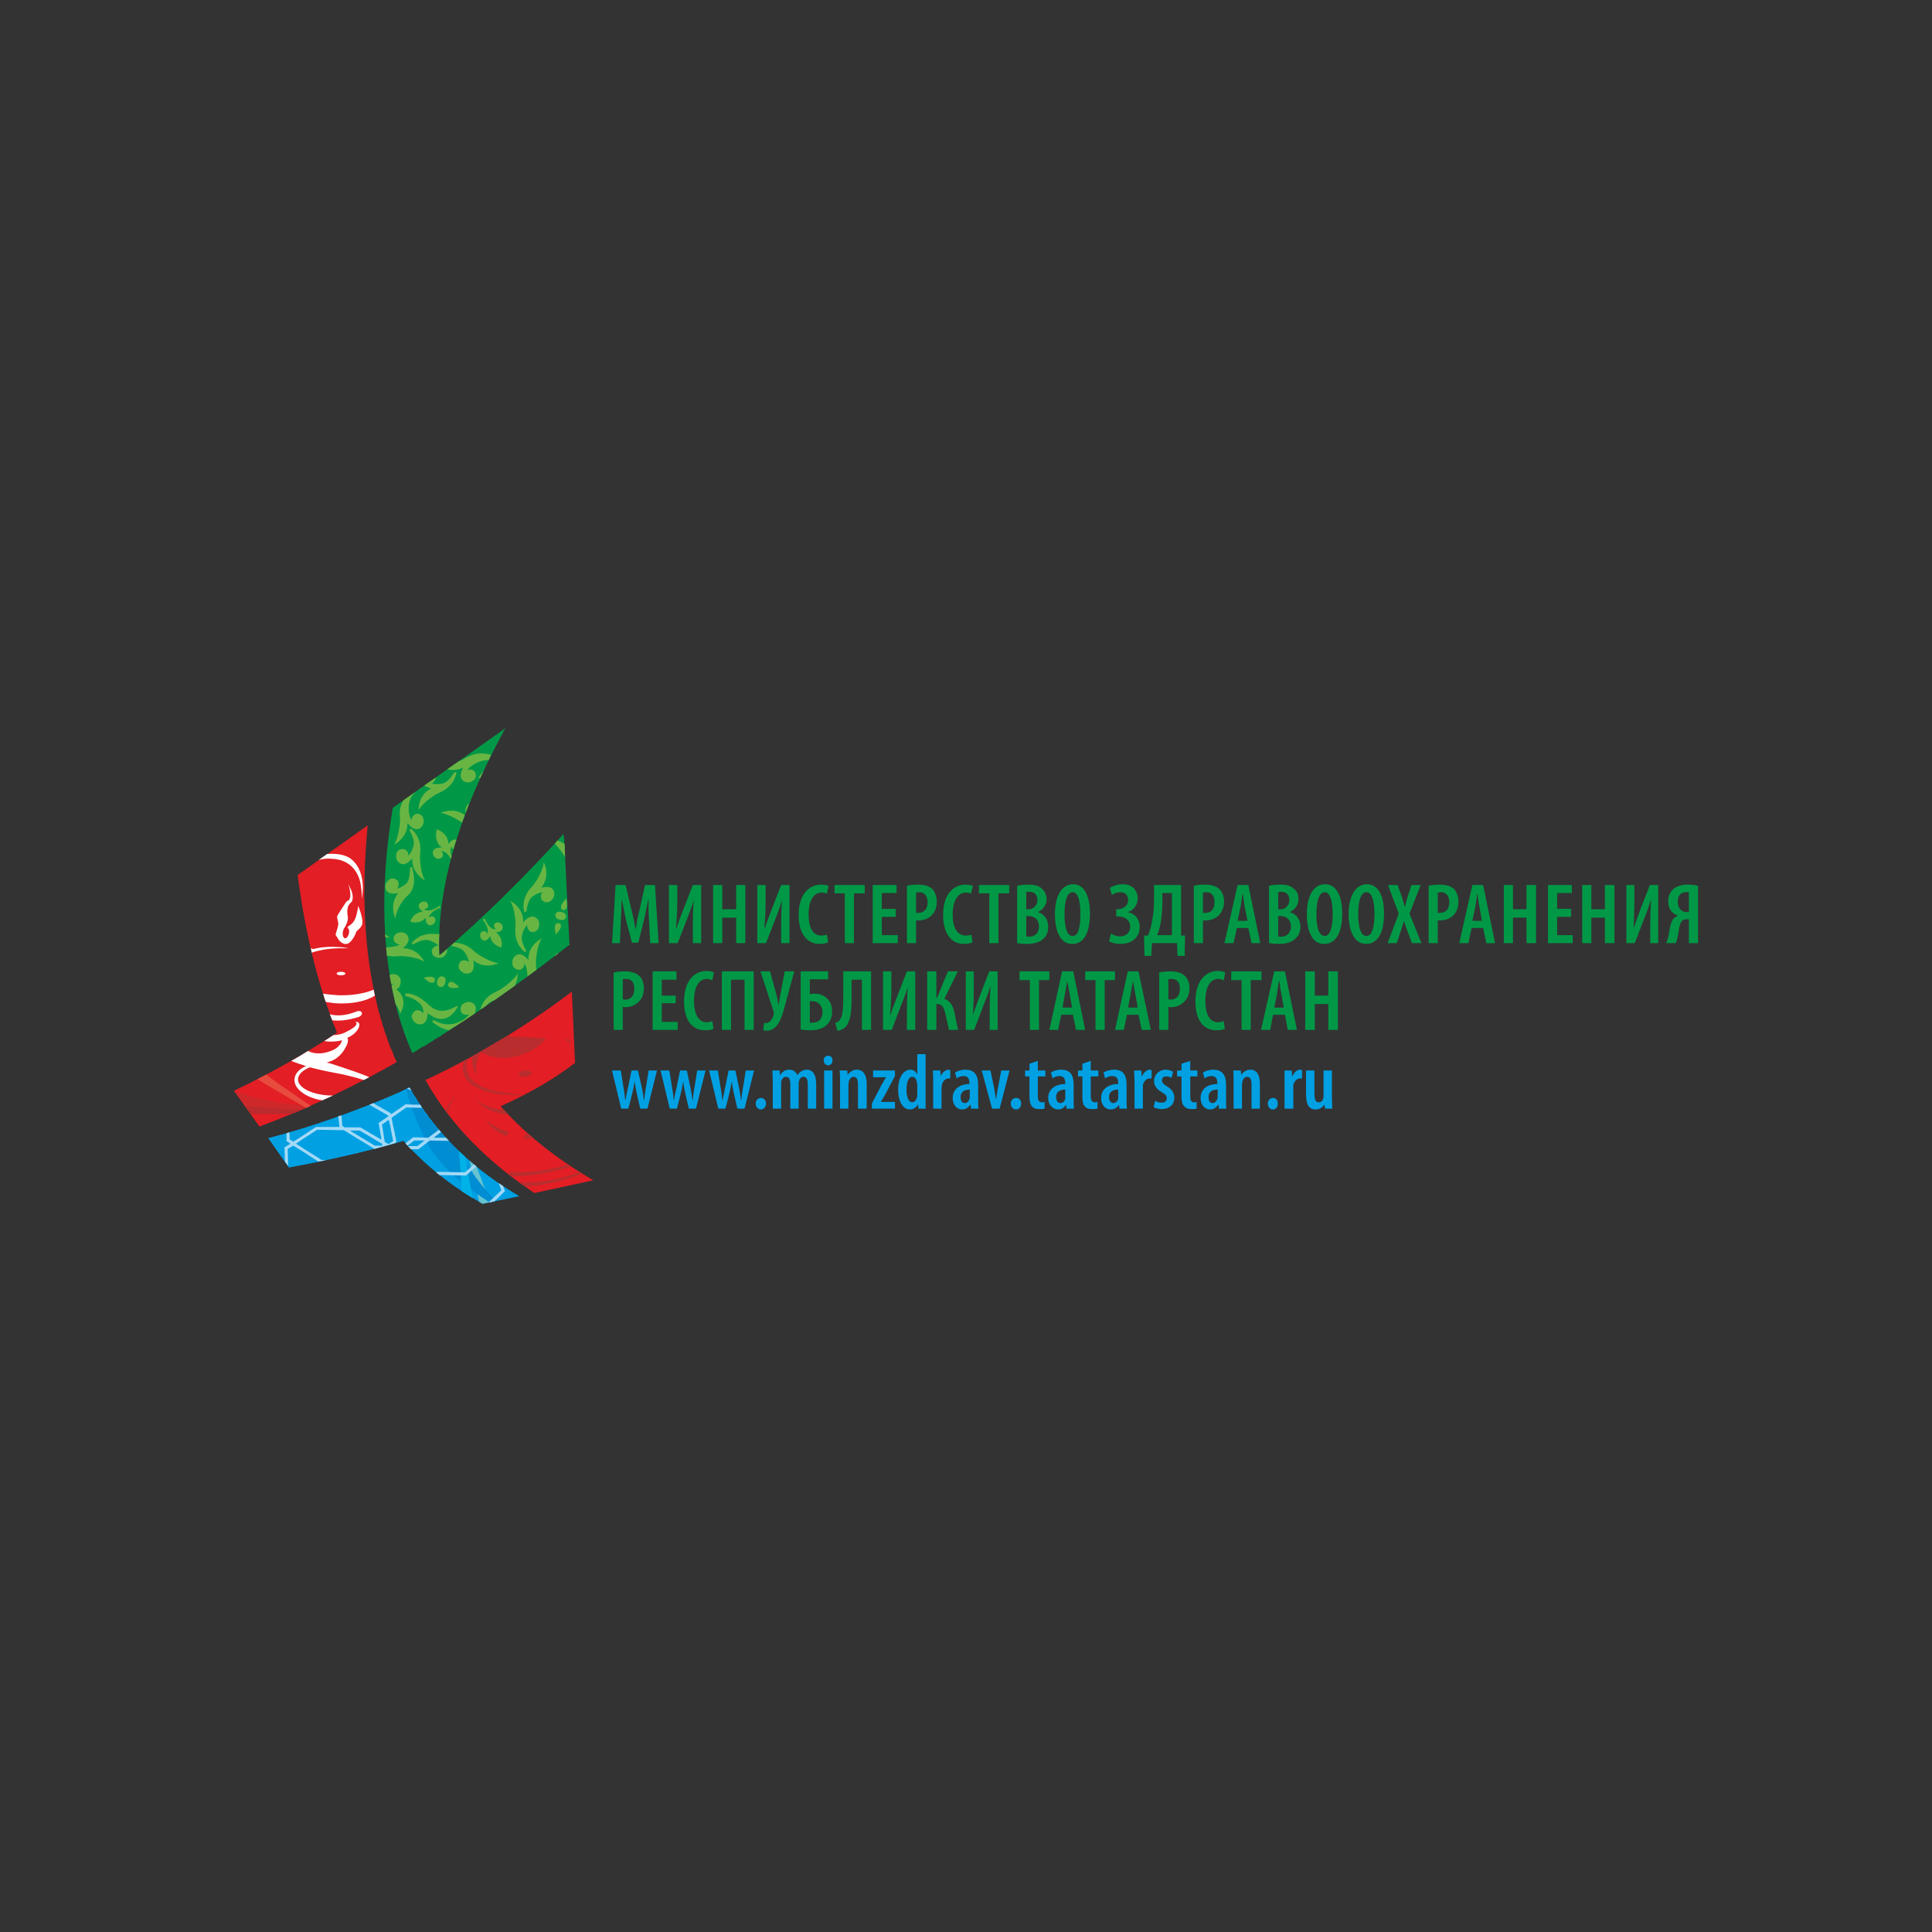 <?xml version="1.0" encoding="UTF-8"?> <svg xmlns="http://www.w3.org/2000/svg" xmlns:xlink="http://www.w3.org/1999/xlink" xmlns:xodm="http://www.corel.com/coreldraw/odm/2003" xml:space="preserve" width="262px" height="262px" version="1.1" style="shape-rendering:geometricPrecision; text-rendering:geometricPrecision; image-rendering:optimizeQuality; fill-rule:evenodd; clip-rule:evenodd" viewBox="0 0 48.55 48.55"><rect x="0" y="0" width="48.55" height="48.55" fill="#333333" stroke="none"/> <defs> <style type="text/css"> .fil15 {fill:none} .fil4 {fill:#FEFEFE} .fil3 {fill:#E31E24} .fil7 {fill:#E74B3E} .fil5 {fill:#CE282B} .fil6 {fill:#BB2A2C} .fil13 {fill:#B92D2E} .fil9 {fill:#66C3D0} .fil11 {fill:#00B1E8} .fil8 {fill:#00A0E3} .fil0 {fill:#009846} .fil10 {fill:#008DD2} .fil12 {fill:#A2D9F7;fill-rule:nonzero} .fil1 {fill:#69B544;fill-rule:nonzero} .fil14 {fill:#00A0E3;fill-rule:nonzero} .fil2 {fill:#009846;fill-rule:nonzero} </style> </defs> <g id="Слой_x0020_1">  <g id="_2102880402688"> <path class="fil0" d="M12.7 18.3c-1.19,2.16 -1.73,4.06 -1.66,5.71 1.09,-0.93 2.13,-1.96 3.12,-3.05 0.01,0.05 0.01,0.11 0.02,0.17l0.13 2.61c-1.01,0.79 -2.06,1.54 -3.13,2.22l-0.03 0.02 -0.02 0.01 -0.08 0.06 -0.04 0.02 0 0 -0.02 0.01 -0.07 0.04 -0.01 0.01 -0.02 0.02 -0.01 0 -0.01 0.01 -0.09 0.05 -0.02 0.02c-0.04,0.02 -0.07,0.04 -0.1,0.06l-0.03 0.01c-0.04,0.02 -0.07,0.04 -0.1,0.06l-0.03 0.02 -0.01 0.01 -0.09 0.05 -0.01 0.01 -0.02 0.01 -0.01 0c-0.2,-0.46 -0.37,-0.96 -0.48,-1.5l0 0c-0.28,-1.3 -0.31,-2.84 -0.01,-4.66l2.83 -2z"></path> <path class="fil1" d="M14.04 23.95c-0.06,0.01 -0.09,0.05 -0.11,0.08 0.04,-0.02 0.07,-0.05 0.11,-0.08zm-0.86 -1.02c0,0 -0.12,-0.31 0.17,-0.63 0.17,-0.17 0.33,-0.54 0.31,-0.64 0,0 0.19,0.34 -0.06,0.65 0,0 0.25,-0.08 0.31,0.07 0.08,0.17 -0.1,0.28 -0.1,0.28 0,0 -0.09,0.05 -0.19,-0.04 -0.05,-0.05 -0.03,-0.2 0.03,-0.2 0,0 -0.1,-0.01 -0.27,0.11 -0.13,0.1 -0.15,0.37 -0.15,0.37l-0.05 0.03zm0.02 1c0,0 -0.28,-0.17 -0.25,-0.6 0.03,-0.24 -0.06,-0.63 -0.14,-0.7 0,0 0.35,0.16 0.34,0.55 0,0 0.15,-0.21 0.3,-0.13 0.16,0.09 0.08,0.28 0.08,0.28 0,0 -0.04,0.1 -0.17,0.09 -0.07,-0.01 -0.14,-0.14 -0.1,-0.18 0,0 -0.09,0.06 -0.14,0.25 -0.05,0.16 0.1,0.39 0.1,0.39l-0.02 0.05zm0.28 0.44c0,-0.03 0,-0.06 -0.01,-0.09 -0.02,-0.24 0.07,-0.63 0.15,-0.7 0,0 -0.36,0.16 -0.34,0.55 0,0 -0.15,-0.21 -0.3,-0.13 -0.16,0.09 -0.09,0.28 -0.09,0.28 0,0 0.05,0.1 0.18,0.09 0.07,-0.01 0.14,-0.14 0.1,-0.18 0,0 0.07,0.08 0.08,0.28 0,0.03 0.01,0.05 0,0.07 0.08,-0.06 0.15,-0.11 0.23,-0.17zm-1.41 1c0.03,-0.1 0.1,-0.32 0.4,-0.45 0.22,-0.1 0.52,-0.37 0.54,-0.47 0,0 0.01,0.16 -0.07,0.32 -0.17,0.12 -0.35,0.25 -0.52,0.37l-0.01 0c-0.07,0.02 -0.14,0.07 -0.19,0.13 -0.05,0.04 -0.1,0.07 -0.15,0.1zm-1.21 0.3c0,0 0.17,0.17 0.42,0.22 0.22,-0.13 0.44,-0.28 0.65,-0.42 0.03,-0.08 0.05,-0.19 -0.03,-0.25 -0.15,-0.11 -0.29,0.03 -0.29,0.03 0,0 -0.07,0.08 -0.01,0.2 0.04,0.06 0.19,0.07 0.2,0.02 0,0 -0.04,0.1 -0.22,0.19 -0.37,0.2 -0.68,-0.03 -0.68,-0.03l-0.04 0.04zm-0.68 -0.7c0,0 0.23,-0.06 0.58,0.27 0.35,0.34 0.65,0.04 0.75,0.04 0,0 -0.25,0.59 -0.76,0.18 0,0 0,0.26 -0.17,0.28 -0.18,0.02 -0.23,-0.17 -0.23,-0.17 0,0 -0.02,-0.11 0.09,-0.17 0.06,-0.04 0.2,0.02 0.19,0.08 0,0 0.05,-0.15 -0.1,-0.28 -0.16,-0.14 -0.34,-0.17 -0.34,-0.17l-0.01 -0.06zm-0.24 0.26c0.08,0.11 0.11,0.2 0.11,0.25 0,0 0.25,-0.35 -0.09,-0.62 0,0 0.1,-0.02 0.11,-0.19 0.01,-0.14 -0.12,-0.18 -0.12,-0.18 0,0 -0.1,-0.04 -0.16,0.02 0.01,0.07 0.03,0.14 0.04,0.21 0.02,0.01 0.05,0.01 0.06,0.01 0,0 -0.02,0.02 -0.05,0.02 0.01,0.07 0.02,0.14 0.04,0.21l0 0c0.02,0.09 0.04,0.18 0.06,0.27zm1.32 -0.5c0,0 0.05,-0.17 0.28,0.08 -0.32,0.07 -0.28,-0.08 -0.28,-0.08zm-0.33 -0.08c0,0 0.04,-0.17 -0.28,-0.08 0.24,0.23 0.28,0.08 0.28,0.08zm0.26 0.04c0.02,-0.07 0.01,-0.13 -0.06,-0.15 -0.07,-0.02 -0.12,0.03 -0.14,0.1 -0.02,0.07 0,0.14 0.06,0.16 0.07,0.02 0.12,-0.03 0.14,-0.11zm2.86 -1.49c0,0 -0.17,-0.05 -0.08,0.28 0.23,-0.24 0.08,-0.28 0.08,-0.28zm0.1 -0.33c0,0 -0.16,-0.05 0.08,-0.29 0.07,0.33 -0.08,0.29 -0.08,0.29zm-0.09 0.24c-0.07,-0.02 -0.12,-0.06 -0.1,-0.13 0.02,-0.07 0.08,-0.08 0.16,-0.06 0.07,0.02 0.12,0.06 0.1,0.13 -0.02,0.07 -0.09,0.08 -0.16,0.06zm-1.88 -0.03c0.14,0.33 0.29,0.27 0.29,0.27 -0.03,0.01 -0.07,-0.08 -0.05,-0.12 0.04,-0.07 0.11,-0.05 0.11,-0.05 0,0 0.12,0.03 0.1,0.14 -0.01,0.11 -0.17,0.11 -0.17,0.11 0.2,0.13 0.14,0.38 0.14,0.38 0,0 -0.25,-0.05 -0.28,-0.29 0,0 -0.07,0.14 -0.17,0.11 -0.11,-0.04 -0.08,-0.16 -0.08,-0.16 0,0 0.01,-0.07 0.09,-0.07 0.05,-0.01 0.11,0.06 0.08,0.09 0,0 0.09,-0.13 -0.11,-0.38l0.05 -0.03zm-1.13 -0.32c-0.29,0.21 -0.4,0.08 -0.4,0.08 0.03,0.02 0.11,-0.03 0.11,-0.07 0,-0.08 -0.06,-0.11 -0.06,-0.11 0,0 -0.12,-0.03 -0.17,0.07 -0.04,0.1 0.1,0.18 0.1,0.18 -0.25,0.01 -0.32,0.25 -0.32,0.25 0,0 0.23,0.09 0.39,-0.1 0,0 -0.02,0.16 0.09,0.19 0.11,0.02 0.15,-0.1 0.15,-0.1 0,0 0.02,-0.06 -0.04,-0.11 -0.04,-0.03 -0.13,0 -0.13,0.04 0,0 0,-0.16 0.3,-0.27l-0.02 -0.05zm0.28 -1.17c-0.12,-0.24 -0.26,-0.2 -0.26,-0.2 0.05,-0.01 0.08,0.1 0.05,0.14 -0.06,0.07 -0.13,0.05 -0.13,0.05 0,0 -0.14,-0.05 -0.11,-0.18 0.03,-0.12 0.22,-0.1 0.22,-0.1 -0.22,-0.18 -0.12,-0.46 -0.12,-0.46 0,0 0.28,0.09 0.29,0.37 0,0 0.09,-0.14 0.2,-0.11 -0.03,0.08 -0.05,0.17 -0.08,0.25 -0.03,-0.03 -0.06,-0.08 -0.03,-0.1 0,0 -0.08,0.09 -0.01,0.27 -0.01,0.03 -0.02,0.05 -0.02,0.07zm-0.98 0.19c0,0 0.18,0.49 -0.11,0.73 -0.18,0.15 -0.32,0.48 -0.3,0.58 0,0 -0.18,-0.35 0.07,-0.65 0,0 -0.24,0.07 -0.31,-0.08 -0.07,-0.17 0.1,-0.27 0.1,-0.27 0,0 0.1,-0.05 0.19,0.04 0.05,0.05 0.03,0.2 -0.03,0.2 0,0 0.07,0.01 0.23,-0.11 0.13,-0.09 0.11,-0.41 0.11,-0.41l0.05 -0.03zm-0.03 -0.96c0,0 0.28,0.18 0.24,0.61 -0.03,0.23 0.05,0.63 0.13,0.7 0,0 -0.35,-0.17 -0.33,-0.56 0,0 -0.16,0.21 -0.3,0.13 -0.16,-0.09 -0.09,-0.28 -0.09,-0.28 0,0 0.05,-0.1 0.18,-0.08 0.07,0 0.14,0.13 0.1,0.17 0,0 0.09,-0.06 0.14,-0.25 0.05,-0.16 -0.1,-0.39 -0.1,-0.39l0.03 -0.05zm-0.18 -0.71c-0.07,0.11 -0.11,0.25 -0.09,0.42 0.02,0.24 -0.08,0.64 -0.16,0.7 0,0 0.36,-0.16 0.35,-0.55 0,0 0.15,0.22 0.3,0.14 0.16,-0.09 0.09,-0.28 0.09,-0.28 0,0 -0.04,-0.1 -0.17,-0.09 -0.07,0.01 -0.15,0.14 -0.11,0.18 0,0 -0.07,-0.09 -0.08,-0.29 -0.01,-0.24 0.09,-0.37 0.18,-0.45l-0.31 0.22zm0.38 -0.27c0.03,-0.02 0.05,-0.03 0.05,-0.03l0 -0.01 -0.05 0.04zm0.95 -0.44c0,0 -0.02,0.34 -0.41,0.51 -0.22,0.09 -0.52,0.36 -0.54,0.46 0,0 -0.03,-0.39 0.32,-0.56 0,0 -0.11,-0.02 -0.18,-0.07l0.29 -0.2c0,0.07 -0.07,0.16 -0.12,0.14 0,0 0.1,0.05 0.29,0.01 0.17,-0.04 0.29,-0.28 0.29,-0.28l0.06 -0.01zm0.87 -0.43c-0.17,-0.05 -0.39,-0.07 -0.65,0.08 -0.04,0.03 -0.1,0.06 -0.16,0.08l-0.29 0.2c0.11,0.03 0.25,0.03 0.4,-0.04 0,0 -0.14,0.22 0,0.33 0.14,0.11 0.28,-0.03 0.28,-0.03 0,0 0.08,-0.08 0.01,-0.2 -0.03,-0.06 -0.18,-0.07 -0.2,-0.02 0,0 0.05,-0.1 0.23,-0.19 0.11,-0.06 0.22,-0.08 0.32,-0.08 0.02,-0.04 0.04,-0.08 0.06,-0.13zm-0.27 0.58c-0.02,0 -0.04,0.01 -0.05,0.01 0,0 0.04,-0.1 0.13,-0.18 -0.03,0.05 -0.05,0.11 -0.08,0.17zm-0.66 4.14c0.12,0 0.31,0.03 0.49,0.2 0.17,0.16 0.54,0.33 0.64,0.31 0,0 -0.35,0.18 -0.65,-0.07 0,0 0.07,0.25 -0.08,0.32 -0.17,0.07 -0.27,-0.1 -0.27,-0.1 0,0 -0.05,-0.1 0.04,-0.19 0.05,-0.05 0.19,-0.03 0.2,0.03 0,0 0.01,-0.11 -0.11,-0.27 -0.08,-0.11 -0.27,-0.14 -0.34,-0.15 0.03,-0.03 0.06,-0.05 0.08,-0.08zm-1.07 0.02c0,0 0.17,-0.28 0.6,-0.24 0.03,0 0.06,0 0.1,0 -0.01,0.19 -0.01,0.37 0,0.54 0.06,-0.05 0.13,-0.1 0.19,-0.16 0.01,0.04 0.01,0.08 -0.02,0.12 -0.08,0.16 -0.27,0.08 -0.27,0.08 0,0 -0.1,-0.04 -0.09,-0.17 0.01,-0.07 0.14,-0.15 0.18,-0.1 0,0 -0.06,-0.09 -0.25,-0.15 -0.16,-0.05 -0.39,0.1 -0.39,0.1l-0.05 -0.02zm-0.62 0.3c0.08,0.02 0.16,0.03 0.25,0.02 0.24,-0.03 0.64,0.07 0.7,0.15 0,0 -0.16,-0.36 -0.55,-0.35 0,0 0.21,-0.15 0.13,-0.3 -0.08,-0.16 -0.27,-0.08 -0.27,-0.08 0,0 -0.1,0.04 -0.09,0.17 0.01,0.07 0.14,0.14 0.18,0.1 0,0 -0.09,0.07 -0.29,0.08 -0.03,0.01 -0.05,0.01 -0.08,0.01 0.01,0.06 0.02,0.13 0.02,0.2zm-0.04 -0.54c0.05,0.05 0.1,0.08 0.13,0.09 0,0 -0.05,0 -0.13,-0.01 0,-0.03 0,-0.05 0,-0.08zm1.93 -2.8c-0.19,-0.13 -0.46,-0.25 -0.54,-0.24 0,0 0.32,-0.16 0.61,0.05 -0.02,0.07 -0.05,0.13 -0.07,0.19zm0.09 -0.24c-0.01,-0.07 0,-0.19 0.09,-0.24 -0.03,0.08 -0.06,0.16 -0.09,0.24zm2.5 1.11c-0.07,-0.12 -0.17,-0.25 -0.26,-0.34l0.07 -0.08c0.05,0.02 0.12,0.05 0.18,0.09l0.01 0.33zm0.09 2.21c0.01,-0.01 0.01,-0.03 0.02,-0.04l0 0.03 -0.02 0.01z"></path> <path class="fil2" d="M16.34 23.7l0.21 0 -0.09 -1.46 -0.25 0 -0.13 0.59c-0.05,0.19 -0.08,0.35 -0.1,0.51l-0.01 0c-0.03,-0.16 -0.06,-0.32 -0.11,-0.51l-0.14 -0.59 -0.25 0 -0.09 1.46 0.2 0 0.02 -0.55c0.01,-0.18 0.02,-0.37 0.02,-0.54l0.01 0c0.03,0.17 0.07,0.35 0.1,0.5l0.15 0.58 0.16 0 0.15 -0.6c0.03,-0.14 0.07,-0.32 0.1,-0.48l0.01 0c-0.01,0.16 0,0.36 0.01,0.53l0.03 0.56zm0.47 -1.46l0 1.46 0.22 0 0.24 -0.62c0.05,-0.13 0.12,-0.3 0.16,-0.46l0 0c-0.01,0.17 -0.02,0.37 -0.02,0.68l0 0.4 0.21 0 0 -1.46 -0.21 0 -0.24 0.62c-0.05,0.13 -0.13,0.33 -0.17,0.47l-0.01 0c0.01,-0.19 0.03,-0.41 0.03,-0.68l0 -0.41 -0.21 0zm1.11 0l0 1.46 0.23 0 0 -0.64 0.35 0 0 0.64 0.23 0 0 -1.46 -0.23 0 0 0.61 -0.35 0 0 -0.61 -0.23 0zm1.11 0l0 1.46 0.22 0 0.24 -0.62c0.05,-0.13 0.12,-0.3 0.16,-0.46l0 0c-0.01,0.17 -0.02,0.37 -0.02,0.68l0 0.4 0.21 0 0 -1.46 -0.21 0 -0.24 0.62c-0.05,0.13 -0.13,0.33 -0.17,0.47l-0.01 0c0.01,-0.19 0.03,-0.41 0.03,-0.68l0 -0.41 -0.21 0zm1.75 1.25c-0.03,0.01 -0.09,0.02 -0.14,0.02 -0.18,0 -0.32,-0.14 -0.32,-0.53 0,-0.4 0.16,-0.55 0.32,-0.55 0.07,0 0.1,0.01 0.14,0.03l0.04 -0.2c-0.03,-0.01 -0.1,-0.03 -0.19,-0.03 -0.26,0 -0.56,0.2 -0.56,0.76 0,0.45 0.19,0.73 0.53,0.73 0.09,0 0.17,-0.02 0.21,-0.04l-0.03 -0.19zm0.45 0.21l0.23 0 0 -1.25 0.27 0 0 -0.21 -0.76 0 0 0.21 0.26 0 0 1.25zm1.28 -0.86l-0.35 0 0 -0.4 0.37 0 0 -0.2 -0.6 0 0 1.46 0.63 0 0 -0.2 -0.4 0 0 -0.46 0.35 0 0 -0.2zm0.28 0.86l0.23 0 0 -0.57c0.02,0 0.04,0 0.06,0 0.13,0 0.27,-0.05 0.35,-0.15 0.07,-0.08 0.11,-0.18 0.11,-0.32 0,-0.13 -0.04,-0.24 -0.11,-0.32 -0.09,-0.08 -0.22,-0.11 -0.37,-0.11 -0.1,0 -0.2,0.01 -0.27,0.03l0 1.44zm0.23 -1.27c0.02,0 0.05,-0.01 0.08,-0.01 0.15,0 0.21,0.12 0.21,0.25 0,0.17 -0.08,0.27 -0.24,0.27 -0.02,0 -0.03,0 -0.05,0l0 -0.51zm1.39 1.06c-0.03,0.01 -0.09,0.02 -0.14,0.02 -0.18,0 -0.33,-0.14 -0.33,-0.53 0,-0.4 0.17,-0.55 0.33,-0.55 0.07,0 0.1,0.01 0.13,0.03l0.05 -0.2c-0.03,-0.01 -0.1,-0.03 -0.19,-0.03 -0.26,0 -0.56,0.2 -0.56,0.76 0,0.45 0.19,0.73 0.52,0.73 0.1,0 0.18,-0.02 0.22,-0.04l-0.03 -0.19zm0.45 0.21l0.23 0 0 -1.25 0.27 0 0 -0.21 -0.76 0 0 0.21 0.26 0 0 1.25zm0.7 0c0.05,0.01 0.13,0.02 0.24,0.02 0.21,0 0.35,-0.05 0.44,-0.15 0.07,-0.07 0.1,-0.16 0.1,-0.28 0,-0.18 -0.09,-0.32 -0.26,-0.37l0 0c0.14,-0.06 0.22,-0.19 0.22,-0.32 0,-0.11 -0.04,-0.2 -0.11,-0.26 -0.09,-0.09 -0.21,-0.11 -0.34,-0.11 -0.12,0 -0.22,0.01 -0.29,0.03l0 1.44zm0.23 -1.28c0.02,-0.01 0.04,-0.01 0.08,-0.01 0.14,0 0.2,0.09 0.2,0.21 0,0.13 -0.1,0.23 -0.22,0.23l-0.06 0 0 -0.43zm0 0.6l0.06 0c0.14,0 0.26,0.09 0.26,0.26 0,0.17 -0.11,0.26 -0.25,0.26 -0.03,0 -0.05,-0.01 -0.07,-0.01l0 -0.51zm1.16 0.7c0.25,0 0.44,-0.22 0.44,-0.77 0,-0.39 -0.12,-0.73 -0.42,-0.73 -0.3,0 -0.46,0.31 -0.46,0.75 0,0.44 0.14,0.75 0.43,0.75l0.01 0zm0 -0.2c-0.15,0 -0.2,-0.26 -0.2,-0.55 0,-0.27 0.05,-0.55 0.2,-0.55 0.16,0 0.2,0.28 0.2,0.54 0,0.3 -0.04,0.56 -0.19,0.56l-0.01 0zm0.99 -1.03c0.06,-0.04 0.14,-0.07 0.21,-0.07 0.13,0 0.2,0.08 0.2,0.2 0,0.15 -0.14,0.23 -0.27,0.23l-0.03 0 0 0.18 0.04 0c0.17,0 0.31,0.08 0.31,0.26 0,0.14 -0.09,0.24 -0.26,0.24 -0.08,0 -0.16,-0.03 -0.22,-0.07l-0.05 0.19c0.07,0.05 0.18,0.07 0.29,0.07 0.27,0 0.48,-0.15 0.48,-0.43 0,-0.2 -0.12,-0.33 -0.3,-0.37l0 0c0.15,-0.04 0.25,-0.19 0.25,-0.34 0,-0.2 -0.13,-0.36 -0.38,-0.36 -0.14,0 -0.25,0.05 -0.32,0.09l0.05 0.18zm1.06 -0.25l0 0.35c0,0.19 -0.01,0.37 -0.05,0.55 -0.02,0.13 -0.05,0.25 -0.1,0.37l-0.1 0 0.01 0.51 0.17 0 0.02 -0.32 0.63 0 0.01 0.32 0.18 0 0.01 -0.51 -0.1 0 0 -1.27 -0.68 0zm0.21 0.2l0.24 0 0 1.06 -0.37 0c0.04,-0.1 0.07,-0.21 0.09,-0.33 0.03,-0.17 0.04,-0.35 0.04,-0.53l0 -0.2zm0.79 1.26l0.23 0 0 -0.57c0.02,0 0.04,0 0.07,0 0.12,0 0.26,-0.05 0.35,-0.15 0.06,-0.08 0.11,-0.18 0.11,-0.32 0,-0.13 -0.04,-0.24 -0.12,-0.32 -0.09,-0.08 -0.21,-0.11 -0.37,-0.11 -0.1,0 -0.2,0.01 -0.27,0.03l0 1.44zm0.23 -1.27c0.02,0 0.05,-0.01 0.08,-0.01 0.16,0 0.21,0.12 0.21,0.25 0,0.17 -0.08,0.27 -0.23,0.27 -0.03,0 -0.04,0 -0.06,0l0 -0.51zm1.14 0.89l0.08 0.38 0.22 0 -0.3 -1.46 -0.27 0 -0.33 1.46 0.23 0 0.08 -0.38 0.29 0zm-0.27 -0.18l0.07 -0.33c0.02,-0.09 0.04,-0.24 0.05,-0.34l0.01 0c0.02,0.1 0.04,0.24 0.05,0.33l0.07 0.34 -0.25 0zm0.79 0.56c0.05,0.01 0.13,0.02 0.24,0.02 0.21,0 0.35,-0.05 0.44,-0.15 0.07,-0.07 0.11,-0.16 0.11,-0.28 0,-0.18 -0.1,-0.32 -0.27,-0.37l0 0c0.14,-0.06 0.22,-0.19 0.22,-0.32 0,-0.11 -0.03,-0.2 -0.11,-0.26 -0.09,-0.09 -0.21,-0.11 -0.34,-0.11 -0.11,0 -0.21,0.01 -0.29,0.03l0 1.44zm0.23 -1.28c0.02,-0.01 0.05,-0.01 0.08,-0.01 0.14,0 0.2,0.09 0.2,0.21 0,0.13 -0.1,0.23 -0.21,0.23l-0.07 0 0 -0.43zm0 0.6l0.07 0c0.13,0 0.25,0.09 0.25,0.26 0,0.17 -0.11,0.26 -0.25,0.26 -0.03,0 -0.05,-0.01 -0.07,-0.01l0 -0.51zm1.16 0.7c0.25,0 0.45,-0.22 0.45,-0.77 0,-0.39 -0.13,-0.73 -0.43,-0.73 -0.3,0 -0.46,0.31 -0.46,0.75 0,0.44 0.14,0.75 0.43,0.75l0.01 0zm0.01 -0.2c-0.16,0 -0.21,-0.26 -0.21,-0.55 0,-0.27 0.05,-0.55 0.21,-0.55 0.15,0 0.2,0.28 0.2,0.54 0,0.3 -0.05,0.56 -0.2,0.56l0 0zm1.04 0.2c0.26,0 0.45,-0.22 0.45,-0.77 0,-0.39 -0.12,-0.73 -0.43,-0.73 -0.29,0 -0.46,0.31 -0.46,0.75 0,0.44 0.15,0.75 0.44,0.75l0 0zm0.01 -0.2c-0.16,0 -0.21,-0.26 -0.21,-0.55 0,-0.27 0.05,-0.55 0.21,-0.55 0.15,0 0.2,0.28 0.2,0.54 0,0.3 -0.05,0.56 -0.2,0.56l0 0zm1.38 0.18l-0.3 -0.74 0.28 -0.72 -0.23 0 -0.1 0.3c-0.02,0.07 -0.04,0.14 -0.06,0.24l-0.01 0c-0.03,-0.09 -0.05,-0.17 -0.07,-0.24l-0.11 -0.3 -0.24 0 0.27 0.72 -0.28 0.74 0.23 0 0.1 -0.3c0.03,-0.08 0.05,-0.16 0.08,-0.26l0 0c0.03,0.1 0.06,0.18 0.09,0.26l0.11 0.3 0.24 0zm0.18 0l0.23 0 0 -0.57c0.02,0 0.04,0 0.06,0 0.13,0 0.27,-0.05 0.35,-0.15 0.07,-0.08 0.11,-0.18 0.11,-0.32 0,-0.13 -0.04,-0.24 -0.11,-0.32 -0.09,-0.08 -0.22,-0.11 -0.37,-0.11 -0.1,0 -0.2,0.01 -0.27,0.03l0 1.44zm0.23 -1.27c0.02,0 0.05,-0.01 0.08,-0.01 0.15,0 0.21,0.12 0.21,0.25 0,0.17 -0.08,0.27 -0.24,0.27 -0.02,0 -0.03,0 -0.05,0l0 -0.51zm1.14 0.89l0.08 0.38 0.22 0 -0.3 -1.46 -0.27 0 -0.33 1.46 0.23 0 0.08 -0.38 0.29 0zm-0.27 -0.18l0.07 -0.33c0.01,-0.09 0.04,-0.24 0.05,-0.34l0.01 0c0.01,0.1 0.03,0.24 0.05,0.33l0.06 0.34 -0.24 0zm0.79 -0.9l0 1.46 0.23 0 0 -0.64 0.34 0 0 0.64 0.24 0 0 -1.46 -0.24 0 0 0.61 -0.34 0 0 -0.61 -0.23 0zm1.69 0.6l-0.35 0 0 -0.4 0.37 0 0 -0.2 -0.6 0 0 1.46 0.62 0 0 -0.2 -0.39 0 0 -0.46 0.35 0 0 -0.2zm0.28 -0.6l0 1.46 0.23 0 0 -0.64 0.34 0 0 0.64 0.24 0 0 -1.46 -0.24 0 0 0.61 -0.34 0 0 -0.61 -0.23 0zm1.11 0l0 1.46 0.21 0 0.24 -0.62c0.05,-0.13 0.12,-0.3 0.16,-0.46l0.01 0c-0.01,0.17 -0.02,0.37 -0.02,0.68l0 0.4 0.2 0 0 -1.46 -0.21 0 -0.24 0.62c-0.05,0.13 -0.12,0.33 -0.17,0.47l0 0c0.01,-0.19 0.02,-0.41 0.02,-0.68l0 -0.41 -0.2 0zm1.24 1.46c0.02,-0.04 0.03,-0.08 0.04,-0.12 0.03,-0.12 0.04,-0.34 0.11,-0.43 0.03,-0.04 0.08,-0.05 0.14,-0.05l0.04 0 0 0.6 0.23 0 0 -1.44c-0.08,-0.02 -0.18,-0.03 -0.27,-0.03 -0.14,0 -0.26,0.04 -0.34,0.1 -0.08,0.07 -0.14,0.18 -0.14,0.32 0,0.2 0.1,0.31 0.25,0.36l0 0c-0.04,0.01 -0.08,0.04 -0.11,0.07 -0.1,0.11 -0.1,0.32 -0.14,0.47 -0.01,0.05 -0.03,0.11 -0.05,0.15l0.24 0zm0.33 -0.78c-0.02,0 -0.03,0 -0.05,0 -0.14,0 -0.23,-0.1 -0.23,-0.26 0,-0.13 0.06,-0.24 0.21,-0.24 0.03,0 0.05,0 0.07,0l0 0.5zm-27.02 2.96l0.23 0 0 -0.58c0.02,0.01 0.04,0.01 0.07,0.01 0.12,0 0.26,-0.05 0.35,-0.16 0.07,-0.07 0.11,-0.17 0.11,-0.32 0,-0.13 -0.04,-0.24 -0.12,-0.31 -0.09,-0.08 -0.21,-0.11 -0.37,-0.11 -0.1,0 -0.19,0.01 -0.27,0.03l0 1.44zm0.23 -1.27c0.02,-0.01 0.05,-0.01 0.08,-0.01 0.16,0 0.21,0.11 0.21,0.25 0,0.16 -0.08,0.27 -0.23,0.27 -0.03,0 -0.04,0 -0.06,-0.01l0 -0.5zm1.33 0.41l-0.35 0 0 -0.4 0.37 0 0 -0.21 -0.6 0 0 1.47 0.63 0 0 -0.2 -0.4 0 0 -0.47 0.35 0 0 -0.19zm0.92 0.64c-0.03,0.01 -0.08,0.03 -0.14,0.03 -0.17,0 -0.32,-0.15 -0.32,-0.54 0,-0.4 0.16,-0.55 0.32,-0.55 0.07,0 0.1,0.02 0.14,0.04l0.04 -0.2c-0.03,-0.02 -0.09,-0.04 -0.19,-0.04 -0.26,0 -0.56,0.2 -0.56,0.77 0,0.45 0.19,0.72 0.53,0.72 0.09,0 0.17,-0.01 0.21,-0.04l-0.03 -0.19zm0.24 -1.25l0 1.47 0.23 0 0 -1.26 0.34 0 0 1.26 0.23 0 0 -1.47 -0.8 0zm0.97 0l0.33 1.01c0.01,0.03 0.01,0.06 0,0.08 -0.02,0.09 -0.09,0.21 -0.19,0.21 -0.02,0 -0.04,0 -0.05,-0.01l-0.02 0.19c0.03,0.01 0.06,0.01 0.1,0.01 0.12,0 0.22,-0.08 0.29,-0.2 0.09,-0.15 0.14,-0.38 0.19,-0.56l0.2 -0.73 -0.24 0 -0.11 0.58c-0.01,0.08 -0.03,0.18 -0.04,0.25l-0.01 0c-0.01,-0.08 -0.03,-0.16 -0.05,-0.25l-0.16 -0.58 -0.24 0zm1.01 0l0 1.46c0.05,0.01 0.13,0.02 0.24,0.02 0.2,0 0.34,-0.05 0.43,-0.15 0.08,-0.08 0.12,-0.19 0.12,-0.33 0,-0.14 -0.05,-0.26 -0.14,-0.33 -0.07,-0.07 -0.18,-0.11 -0.31,-0.11 -0.04,0 -0.07,0 -0.11,0.01l0 -0.37 0.46 0 0 -0.2 -0.69 0zm0.23 0.75c0.02,0 0.05,0 0.07,0 0.08,0 0.14,0.03 0.18,0.08 0.04,0.04 0.07,0.11 0.07,0.19 0,0.07 -0.02,0.14 -0.06,0.19 -0.04,0.05 -0.11,0.08 -0.19,0.08 -0.03,0 -0.05,0 -0.07,0l0 -0.54zm0.84 -0.75l0 0.67c0,0.32 -0.02,0.49 -0.11,0.58 -0.02,0.02 -0.06,0.04 -0.09,0.04l0.05 0.2c0.06,0 0.12,-0.03 0.17,-0.06 0.17,-0.13 0.19,-0.43 0.19,-0.79l0 -0.43 0.26 0 0 1.26 0.23 0 0 -1.47 -0.7 0zm1 0l0 1.47 0.22 0 0.24 -0.63c0.05,-0.13 0.12,-0.3 0.16,-0.45l0 0c-0.01,0.17 -0.02,0.37 -0.02,0.67l0 0.41 0.21 0 0 -1.47 -0.21 0 -0.24 0.62c-0.05,0.14 -0.13,0.33 -0.17,0.47l-0.01 0c0.01,-0.19 0.03,-0.41 0.03,-0.67l0 -0.42 -0.21 0zm1.11 0l0 1.47 0.23 0 0 -0.65 0.02 0c0.14,0 0.18,0.12 0.22,0.3 0.03,0.12 0.05,0.25 0.08,0.35l0.23 0c-0.04,-0.13 -0.06,-0.27 -0.09,-0.41 -0.04,-0.18 -0.1,-0.32 -0.26,-0.37l0.34 -0.69 -0.25 0 -0.27 0.66 -0.02 0 0 -0.66 -0.23 0zm0.97 0l0 1.47 0.21 0 0.24 -0.63c0.05,-0.13 0.12,-0.3 0.16,-0.45l0.01 0c-0.01,0.17 -0.02,0.37 -0.02,0.67l0 0.41 0.2 0 0 -1.47 -0.21 0 -0.24 0.62c-0.05,0.14 -0.12,0.33 -0.17,0.47l0 0c0.01,-0.19 0.02,-0.41 0.02,-0.67l0 -0.42 -0.2 0zm1.61 1.47l0.23 0 0 -1.25 0.26 0 0 -0.22 -0.75 0 0 0.22 0.26 0 0 1.25zm1.08 -0.38l0.08 0.38 0.23 0 -0.3 -1.47 -0.28 0 -0.32 1.47 0.22 0 0.08 -0.38 0.29 0zm-0.26 -0.18l0.06 -0.34c0.02,-0.09 0.04,-0.23 0.06,-0.33l0 0c0.02,0.1 0.04,0.23 0.06,0.33l0.06 0.34 -0.24 0zm0.83 0.56l0.23 0 0 -1.25 0.26 0 0 -0.22 -0.75 0 0 0.22 0.26 0 0 1.25zm1.08 -0.38l0.08 0.38 0.23 0 -0.31 -1.47 -0.27 0 -0.32 1.47 0.22 0 0.08 -0.38 0.29 0zm-0.26 -0.18l0.06 -0.34c0.02,-0.09 0.04,-0.23 0.06,-0.33l0 0c0.02,0.1 0.04,0.23 0.06,0.33l0.06 0.34 -0.24 0zm0.78 0.56l0.23 0 0 -0.58c0.02,0.01 0.04,0.01 0.07,0.01 0.12,0 0.26,-0.05 0.35,-0.16 0.06,-0.07 0.11,-0.17 0.11,-0.32 0,-0.13 -0.04,-0.24 -0.12,-0.31 -0.09,-0.08 -0.21,-0.11 -0.37,-0.11 -0.1,0 -0.2,0.01 -0.27,0.03l0 1.44zm0.23 -1.27c0.02,-0.01 0.05,-0.01 0.08,-0.01 0.16,0 0.21,0.11 0.21,0.25 0,0.16 -0.08,0.27 -0.23,0.27 -0.03,0 -0.04,0 -0.06,-0.01l0 -0.5zm1.39 1.05c-0.03,0.01 -0.09,0.03 -0.14,0.03 -0.18,0 -0.32,-0.15 -0.32,-0.54 0,-0.4 0.16,-0.55 0.32,-0.55 0.07,0 0.1,0.02 0.14,0.04l0.04 -0.2c-0.03,-0.02 -0.1,-0.04 -0.19,-0.04 -0.26,0 -0.56,0.2 -0.56,0.77 0,0.45 0.19,0.72 0.53,0.72 0.09,0 0.17,-0.01 0.21,-0.04l-0.03 -0.19zm0.45 0.22l0.23 0 0 -1.25 0.27 0 0 -0.22 -0.76 0 0 0.22 0.26 0 0 1.25zm1.09 -0.38l0.07 0.38 0.23 0 -0.3 -1.47 -0.27 0 -0.33 1.47 0.23 0 0.07 -0.38 0.3 0zm-0.27 -0.18l0.07 -0.34c0.01,-0.09 0.03,-0.23 0.05,-0.33l0.01 0c0.01,0.1 0.03,0.23 0.05,0.33l0.06 0.34 -0.24 0zm0.78 -0.91l0 1.47 0.24 0 0 -0.65 0.34 0 0 0.65 0.24 0 0 -1.47 -0.24 0 0 0.61 -0.34 0 0 -0.61 -0.24 0z"></path> <path class="fil3" d="M14.45 26.71c-0.53,0.41 -1.16,0.77 -1.87,1.09l0 0c0.61,0.69 1.39,1.31 2.33,1.86l-1.48 0.32c-1.13,-0.75 -2.08,-1.67 -2.74,-2.84 0.35,-0.16 0.7,-0.34 1.06,-0.53 0.86,-0.47 1.75,-1.03 2.62,-1.69l0.08 1.77 0 0.02z"></path> <path class="fil3" d="M5.88 27.41c0.9,-0.43 1.76,-0.91 2.59,-1.46 -0.48,-1.17 -0.8,-2.5 -0.99,-3.96l1.76 -1.25c-0.16,1.68 -0.09,3.19 0.24,4.52l0.01 0.06 0.01 0.01 0 0.02 0.01 0.05 0.01 0.02 0 0.01c0.01,0.02 0.01,0.04 0.02,0.06l0 0 0.01 0.02 0 0.01 0.01 0.05 0.01 0.04 0.02 0.04 0.01 0.05 0.01 0.04 0.01 0.04 0.02 0.04 0.01 0.05 0.01 0.03c0.01,0.02 0.01,0.04 0.02,0.06l0.01 0.02c0.01,0.02 0.01,0.04 0.02,0.06l0.01 0.02c0,0.02 0.01,0.04 0.02,0.07l0 0 0 0.01c0.01,0.02 0.02,0.04 0.03,0.07l0 0.01c0.01,0.02 0.02,0.05 0.03,0.07l0 0.01c0.01,0.02 0.02,0.05 0.03,0.07l0.01 0.01c0.01,0.03 0.02,0.05 0.03,0.07l0 0 0 0.01 0 0c0.01,0.02 0.02,0.05 0.03,0.07l0 0.01c0.01,0.02 0.02,0.05 0.03,0.07l0 0c0.02,0.03 0.03,0.06 0.04,0.08l0 0 -0.01 0 -0.01 0.01 -0.06 0.03 0 0 0 0.01 0 0 -0.01 0 0 0 0 0 0 0 0 0 0 0 0 0 -0.01 0 0 0 0 0.01 0 0 0 0 0 0 0 0 0 0 -0.01 0 -0.02 0.01 -0.01 0.01 -0.02 0.01 0 0 -0.01 0.01 -0.01 0 -0.02 0.01 -0.03 0.02 -0.01 0 -0.01 0.01 -0.02 0.01 -0.01 0.01 -0.02 0.01 -0.01 0 -0.01 0.01 0 0 -0.02 0.01c-1.02,0.56 -2.06,1.04 -3.11,1.43l-0.64 -0.9z"></path> <g> <path class="fil4" d="M8.76 22.63c0,0 0.06,-0.06 0.04,-0.2 -0.01,-0.14 -0.08,-0.29 -0.02,-0.16 0.06,0.12 0.11,0.24 0.07,0.37 -0.01,0.01 -0.01,0.02 -0.01,0.02 -0.02,0.02 -0.03,0.02 -0.08,0.09 -0.04,0.08 -0.04,0.19 -0.02,0.28 0.02,0.09 -0.05,0.24 -0.08,0.28 -0.04,0.04 -0.08,0.2 -0.01,0.26 0.08,0.05 0.14,-0.13 0.12,-0.2 -0.02,-0.07 -0.06,-0.05 -0.02,-0.09 0.04,-0.03 0.15,-0.08 0.2,-0.26 0.05,-0.18 0.05,-0.26 0.05,-0.26 0,0 0.16,0.37 0.09,0.5 -0.08,0.13 -0.12,0.1 -0.15,0.19 -0.03,0.09 -0.13,0.25 -0.22,0.27 -0.1,0.02 -0.2,-0.07 -0.23,-0.14 -0.03,-0.06 -0.07,-0.07 -0.05,-0.12 0.01,-0.05 0.07,-0.19 0.06,-0.27 -0.01,-0.08 -0.05,-0.14 -0.01,-0.2 0.04,-0.07 0.09,-0.14 0.14,-0.22 0.08,-0.13 0.1,-0.14 0.13,-0.14zm-0.19 1.79c0.06,0 0.11,0.02 0.11,0.04 0,0.03 -0.05,0.05 -0.11,0.05 -0.06,0 -0.11,-0.02 -0.11,-0.05 0,-0.02 0.05,-0.04 0.11,-0.04zm-0.83 1.99c0.3,0.15 0.63,-0.02 0.68,-0.05 0.07,-0.04 0.17,-0.14 0.17,-0.22 -0.08,0.03 -0.31,0.05 -0.44,0.02 0.08,-0.05 0.16,-0.1 0.23,-0.15 0.12,0 0.24,-0.03 0.36,-0.1 0.33,-0.17 0.19,-0.23 0.19,-0.23 0,0 0.14,-0.02 0.09,0.13 -0.03,0.09 -0.13,0.2 -0.29,0.27 0.03,0.05 0.01,0.15 -0.04,0.23 -0.06,0.12 -0.19,0.32 -0.48,0.39 0,0 0,0 0,0 0.03,0.01 0.03,0.01 0.08,0.02 0.19,0.06 0.4,0.13 0.63,0.21 0.14,0.05 0.25,0.09 0.36,0.14 -0.05,0.02 -0.09,0.05 -0.14,0.07 -0.18,-0.06 -0.35,-0.1 -0.52,-0.14 -0.2,-0.04 -0.51,-0.09 -0.83,-0.18 -0.17,0.07 -0.28,0.16 -0.3,0.28 -0.03,0.22 0.33,0.41 0.81,0.43 0.02,0 0.04,0 0.07,0 -0.09,0.04 -0.18,0.08 -0.27,0.12 -0.41,-0.06 -0.72,-0.29 -0.7,-0.53 0.01,-0.14 0.12,-0.26 0.29,-0.33 -0.12,-0.04 -0.25,-0.08 -0.37,-0.13 0.14,-0.08 0.28,-0.16 0.42,-0.25zm0.48 -4.95c0.25,-0.02 0.48,0.02 0.62,0.14 0.4,0.34 0.25,0.99 0.25,0.99 0,0 0.01,-0.13 -0.02,-0.32 -0.02,-0.19 -0.15,-0.67 -0.74,-0.69 -0.1,-0.01 -0.21,0 -0.32,0.03l0.21 -0.15zm-0.41 2.37c0.02,0.01 0.04,0.01 0.06,0.02 0.19,-0.05 0.42,-0.07 0.65,-0.05 0.09,0 0.17,0.02 0.25,0.03 -0.03,0 -0.07,0 -0.1,0 -0.31,-0.01 -0.6,0.03 -0.84,0.11 0,-0.03 -0.01,-0.07 -0.02,-0.11zm0.31 1.14c0.12,0.02 0.25,0.03 0.38,0.04 0.34,0.01 0.65,-0.04 0.89,-0.14 0.01,0.05 0.02,0.1 0.03,0.15 -0.24,0.15 -0.61,0.22 -1.01,0.19 -0.08,-0.01 -0.15,-0.02 -0.22,-0.03 -0.03,-0.07 -0.05,-0.14 -0.07,-0.21zm0.17 0.52c0.2,0.05 0.42,0.03 0.69,-0.08 0.14,-0.03 0.16,0.11 0.02,0.15 -0.26,0.08 -0.47,0.1 -0.65,0.08 -0.02,-0.05 -0.04,-0.1 -0.06,-0.15zm0.34 -2.72c0,0 0,0 0,0l0 0z"></path> </g> <path class="fil5" d="M5.89 27.42c0.41,0.15 1.04,0.31 1.9,0.38 -0.12,0.05 -0.25,0.1 -0.37,0.16 -0.42,-0.01 -0.83,-0.03 -1.18,-0.06l-0.35 -0.48z"></path> <path class="fil6" d="M6.15 27.79c0.18,0.02 0.36,0.04 0.56,0.05l0.86 0.05c-0.08,0.04 -0.16,0.07 -0.24,0.1 -0.32,0.01 -0.68,0.01 -1.03,0l-0.15 -0.2z"></path> <path class="fil7" d="M6.69 27c0.15,0.12 0.32,0.25 0.51,0.37l0.61 0.42c-0.04,0.02 -0.08,0.03 -0.12,0.05 -0.38,-0.22 -0.81,-0.47 -1.22,-0.72 0.08,-0.04 0.15,-0.08 0.22,-0.12z"></path> <path class="fil8" d="M9.03 27.86c0.37,-0.14 0.73,-0.29 1.07,-0.44l0 -0.01 0.03 -0.01 0.01 0c0.05,-0.03 0.1,-0.05 0.15,-0.07 0.01,0.01 0.02,0.03 0.03,0.05l0 0 0 0c0.01,0.02 0.02,0.03 0.03,0.05l0 0 0 0 0 0c0.01,0.02 0.02,0.04 0.03,0.05l0 0 0 0.01c0.01,0.01 0.02,0.03 0.03,0.05l0.01 0 0 0c0.01,0.02 0.02,0.03 0.03,0.05l0 0 0 0c0.01,0.02 0.02,0.03 0.03,0.05l0 0.01 0.03 0.04 0 0 0 0 0.03 0.05 0.01 0.01 0.03 0.04 0 0 0 0.01 0.03 0.04 0.01 0.01 0.03 0.04 0 0.01 0.03 0.04 0.01 0.01 0.03 0.04 0.01 0.01 0.02 0.03 0.01 0.02 0.02 0.03 0.02 0.02 0.02 0.03 0.02 0.02 0.02 0.03 0.02 0.02 0 0.01 0.01 0.01 0.03 0.03 0 0 0.01 0.02 0.03 0.03 0 0 0.01 0.02 0.03 0.03 0 0 0.01 0.01 0.03 0.04c0.54,0.64 1.21,1.19 2.01,1.66l-0.92 0.19c-0.76,-0.42 -1.43,-0.95 -1.99,-1.58 -0.93,0.27 -1.9,0.49 -2.88,0.67l-0.52 -0.74c0.47,-0.12 1.28,-0.35 2.29,-0.74z"></path> <path class="fil9" d="M11.8 29.17c0.08,0.31 0.17,0.68 0.24,1.03 0.03,0.02 0.06,0.04 0.09,0.05l0.18 -0.04 -0.33 -0.89c-0.06,-0.05 -0.12,-0.1 -0.18,-0.15z"></path> <path class="fil10" d="M11.53 28.93c0.23,0.4 0.56,0.89 0.94,1.25l-0.16 0.04c-0.64,-0.41 -1.29,-0.94 -1.58,-1.51 -0.32,-0.62 -0.46,-1.06 -0.52,-1.35 0.03,-0.01 0.05,-0.02 0.08,-0.03 0.01,0.01 0.02,0.03 0.03,0.05l0 0 0 0c0.01,0.02 0.02,0.03 0.03,0.05l0 0 0 0 0 0c0.01,0.02 0.02,0.04 0.03,0.05l0 0 0 0.01c0.01,0.01 0.02,0.03 0.03,0.05l0.01 0 0 0c0.01,0.02 0.02,0.03 0.03,0.05l0 0 0 0c0.01,0.02 0.02,0.03 0.03,0.05l0 0.01 0.03 0.04 0 0 0 0 0.03 0.05 0.01 0.01 0.03 0.04 0 0 0 0.01 0.03 0.04 0.01 0.01 0.03 0.04 0 0.01 0.03 0.04 0.01 0.01 0.03 0.04 0.01 0.01 0.02 0.03 0.01 0.02 0.02 0.03 0.02 0.02 0.02 0.03 0.02 0.02 0.02 0.03 0.02 0.02 0 0.01 0.01 0.01 0.03 0.03 0 0 0.01 0.02 0.03 0.03 0 0 0.01 0.02 0.03 0.03 0 0 0.01 0.01 0.03 0.04c0.15,0.18 0.32,0.36 0.49,0.53z"></path> <path class="fil11" d="M11.53 28.92c0.03,0.32 0.06,0.67 0.07,1.01 0.09,0.06 0.18,0.12 0.28,0.18l-0.19 -1.04c-0.06,-0.05 -0.11,-0.1 -0.16,-0.15z"></path> <path class="fil12" d="M9.75 28.03l-0.33 -0.19 -0.14 -0.08c0.03,-0.01 0.06,-0.02 0.1,-0.04l0.08 0.05 0.35 0.2 0.01 0.01 0.01 0.02 0 0 0.35 -0.24 0.01 -0.01 0.01 0c0.12,0.01 0.24,0.01 0.36,0.01l0.02 0.03 0 0 0 0.01 0.03 0.04 0 0 -0.4 -0.01 -0.37 0.26 0.04 0.21 0 0c0.03,0.11 0.05,0.23 0.08,0.38l0 0.02 -0.02 0.02 -0.02 0.01c-0.16,0.05 -0.33,0.09 -0.5,0.14l-0.01 0 -0.01 0 -0.01 -0.01 -0.21 -0.13c-0.17,-0.1 -0.33,-0.2 -0.54,-0.33l-0.13 0 -0.54 -0.01 -0.37 0.24 -0.16 0.11 0.23 0.15c0.14,0.09 0.28,0.17 0.41,0.26l0.11 0c-0.06,0.02 -0.13,0.03 -0.19,0.04l-0.37 -0.24 -0.26 -0.16 -0.14 0.08c0,0.12 0.01,0.24 0.01,0.37l0 0.06 -0.08 -0.11c0,-0.11 -0.01,-0.23 -0.01,-0.34l0 -0.02 0.02 -0.01 0.13 -0.08 -0.08 -0.05 -0.02 -0.01 0 -0.02 0 -0.1 0 -0.08 0.07 -0.03 0.01 0.11 0 0.07 0.09 0.06 0.19 -0.12 0.38 -0.25 0.01 0 0.01 0 0.55 0 0.02 0 0 0 -0.02 -0.18 -0.01 -0.09 0.08 -0.02 0.01 0.1 0.01 0.16 0.06 0.04 0.39 0 0.01 0 0.01 0.01 0.43 0.25 0.08 0.05 0 -0.05c-0.02,-0.1 -0.04,-0.21 -0.06,-0.34l-0.01 -0.03 0.02 -0.01 0.23 -0.16 -0.01 -0.02zm0.65 0.55l0.37 0.01 0.03 -0.03 0.23 -0.17 0.01 0.01c0.01,0.01 0.03,0.03 0.04,0.05l-0.18 0.14 0.31 0c0.02,0.03 0.05,0.05 0.07,0.08l-0.48 -0.01 -0.27 0.21 -0.01 0.01 -0.01 0 -0.19 0c-0.02,-0.03 -0.05,-0.06 -0.07,-0.08l0.24 0 0.18 -0.14 -0.26 0 -0.17 0.13c-0.02,-0.02 -0.04,-0.04 -0.05,-0.06l0.18 -0.14 0.01 -0.01 0.02 0zm2.24 1.22l0.04 0.11 0.01 0.03 -0.02 0.01 -0.19 0.19 -0.06 0.05 -0.15 0.03 0.15 -0.14 0.18 -0.17 -0.07 -0.18c0.04,0.03 0.08,0.05 0.11,0.07zm-1.69 -0.35l0.19 0 0.54 0.01 0.04 -0.03 0.19 -0.17c0.02,0.02 0.04,0.04 0.06,0.05l-0.2 0.18 -0.05 0.04 -0.01 0.01 -0.01 0 -0.56 -0.01 -0.09 0 0.01 0.01 0 0c-0.04,-0.03 -0.08,-0.06 -0.11,-0.09zm-1.28 -0.75l0.1 0.05 0.07 -0.05 0.04 -0.03c-0.02,-0.11 -0.05,-0.23 -0.07,-0.36l0 0 -0.04 -0.17 -0.17 0.12 0.05 0.32 0.02 0.12zm0.67 -1.29l-0.11 -0.06 0.06 -0.02c0.01,0.01 0.02,0.03 0.03,0.05l0 0 0 0 0.02 0.03zm-0.73 1.38l-0.01 -0.05 -0.14 -0.08 -0.42 -0.25 -0.25 0 0.43 0.26 0.2 0.12 0.19 0zm-0.65 0.19l0.01 -0.01 0.01 0 0.01 0 0.02 0 -0.05 0.01z"></path> <path class="fil13" d="M12.09 26.44c0.56,0.34 1.39,0.02 1.63,-0.35 -0.33,-0.02 -0.66,-0.04 -0.99,-0.05 -0.29,0.17 -0.58,0.34 -0.86,0.5 -0.03,0.15 0,0.32 0.12,0.5 -0.06,-0.23 -0.01,-0.43 0.1,-0.6zm2.1 -0.32c0.06,0.04 0.12,0.08 0.16,0.13 -0.01,-0.05 -0.03,-0.09 -0.06,-0.14l-0.09 0 -0.01 0.01zm-1.41 1.89c-0.32,-0.02 -0.61,-0.14 -0.83,-0.37 0.2,0.14 0.44,0.23 0.72,0.25 0.03,0.04 0.07,0.08 0.11,0.12zm-1.55 -0.05c0.06,-0.16 0.15,-0.31 0.26,-0.47 -0.12,0.13 -0.22,0.27 -0.3,0.42 0.01,0.02 0.03,0.03 0.04,0.05zm1.97 1.86c0.53,-0.04 1.06,-0.17 1.43,-0.33 -0.02,-0.01 -0.04,-0.03 -0.06,-0.04 -0.46,0.18 -1,0.28 -1.51,0.27 0.05,0.04 0.09,0.07 0.14,0.1zm-0.36 -0.26c0.54,0 1.09,-0.1 1.51,-0.25 -0.02,-0.01 -0.04,-0.03 -0.07,-0.05 -0.47,0.15 -0.99,0.22 -1.48,0.19l-0.03 0.06c0.03,0.02 0.05,0.04 0.07,0.05zm-0.62 -1.41c0.12,0.2 0.31,0.33 0.51,0.4l0.05 -0.11c-0.2,-0.05 -0.4,-0.15 -0.56,-0.29zm0.93 0.47c0.08,0 0.17,0 0.26,-0.02 -0.04,-0.03 -0.08,-0.07 -0.12,-0.1 -0.03,0 -0.06,0 -0.09,0l-0.05 0.12zm0.04 -1.72c0.09,-0.01 0.16,0.02 0.17,0.06 0,0.04 -0.06,0.09 -0.15,0.1 -0.09,0.01 -0.17,-0.02 -0.17,-0.06 -0.01,-0.05 0.06,-0.09 0.15,-0.1zm-1.53 -0.25c-0.19,0.59 0.49,0.91 1.51,0.87l0.01 -0.01c-0.98,-0.06 -1.57,-0.27 -1.43,-0.9 -0.03,0.01 -0.06,0.03 -0.09,0.04z"></path> <path class="fil14" d="M15.38 26.9l0.23 0.96 0.18 0 0.1 -0.39c0.02,-0.09 0.04,-0.18 0.06,-0.3l0 0c0.01,0.11 0.03,0.21 0.05,0.3l0.09 0.39 0.18 0 0.24 -0.96 -0.21 0 -0.07 0.44c-0.02,0.1 -0.03,0.2 -0.04,0.3l-0.01 0c-0.01,-0.1 -0.03,-0.2 -0.05,-0.31l-0.1 -0.43 -0.16 0 -0.09 0.44c-0.02,0.1 -0.05,0.2 -0.06,0.3l-0.01 0c-0.01,-0.1 -0.02,-0.2 -0.04,-0.3l-0.07 -0.44 -0.22 0zm1.22 0l0.23 0.96 0.18 0 0.1 -0.39c0.02,-0.09 0.04,-0.18 0.06,-0.3l0 0c0.01,0.11 0.03,0.21 0.05,0.3l0.09 0.39 0.18 0 0.24 -0.96 -0.21 0 -0.07 0.44c-0.02,0.1 -0.03,0.2 -0.04,0.3l-0.01 0c-0.01,-0.1 -0.03,-0.2 -0.05,-0.31l-0.09 -0.43 -0.17 0 -0.09 0.44c-0.02,0.1 -0.05,0.2 -0.06,0.3l-0.01 0c-0.01,-0.1 -0.02,-0.2 -0.04,-0.3l-0.07 -0.44 -0.22 0zm1.22 0l0.23 0.96 0.18 0 0.1 -0.39c0.02,-0.09 0.04,-0.18 0.06,-0.3l0 0c0.01,0.11 0.03,0.21 0.05,0.3l0.09 0.39 0.18 0 0.24 -0.96 -0.21 0 -0.07 0.44c-0.02,0.1 -0.03,0.2 -0.04,0.3l-0.01 0c-0.01,-0.1 -0.03,-0.2 -0.05,-0.31l-0.09 -0.43 -0.17 0 -0.09 0.44c-0.02,0.1 -0.04,0.2 -0.06,0.3l-0.01 0c-0.01,-0.1 -0.02,-0.2 -0.04,-0.3l-0.07 -0.44 -0.22 0zm1.3 0.98c0.07,0 0.13,-0.06 0.13,-0.15 0,-0.09 -0.06,-0.14 -0.13,-0.14 -0.07,0 -0.13,0.06 -0.13,0.14 0,0.09 0.06,0.15 0.13,0.15l0 0zm0.3 -0.02l0.21 0 0 -0.61c0,-0.02 0,-0.05 0,-0.07 0.02,-0.08 0.07,-0.12 0.12,-0.12 0.1,0 0.11,0.1 0.11,0.19l0 0.61 0.21 0 0 -0.61c0,-0.03 0,-0.06 0.01,-0.08 0.01,-0.07 0.06,-0.11 0.11,-0.11 0.1,0 0.11,0.1 0.11,0.22l0 0.58 0.21 0 0 -0.62c0,-0.24 -0.09,-0.36 -0.24,-0.36 -0.05,0 -0.1,0.02 -0.13,0.04 -0.04,0.02 -0.08,0.06 -0.1,0.1l0 0c-0.04,-0.09 -0.11,-0.14 -0.21,-0.14 -0.1,0 -0.18,0.06 -0.22,0.13l-0.01 0 -0.01 -0.11 -0.18 0c0,0.08 0.01,0.16 0.01,0.27l0 0.69zm1.5 0l0 -0.96 -0.21 0 0 0.96 0.21 0zm-0.11 -1.09c0.07,0 0.11,-0.05 0.11,-0.12 0,-0.08 -0.04,-0.12 -0.11,-0.12 -0.06,0 -0.11,0.04 -0.11,0.12 0,0.07 0.05,0.12 0.11,0.12l0 0zm0.3 1.09l0.21 0 0 -0.59c0,-0.04 0.01,-0.07 0.01,-0.09 0.02,-0.08 0.07,-0.12 0.12,-0.12 0.09,0 0.11,0.09 0.11,0.19l0 0.61 0.22 0 0 -0.63c0,-0.22 -0.09,-0.35 -0.25,-0.35 -0.1,0 -0.18,0.06 -0.23,0.13l0 0 -0.01 -0.11 -0.19 0c0.01,0.08 0.01,0.16 0.01,0.27l0 0.69zm0.8 0l0.58 0 0 -0.17 -0.35 0 0 -0.01c0.02,-0.04 0.06,-0.09 0.09,-0.15l0.26 -0.49 0 -0.14 -0.55 0 0 0.17 0.32 0 0 0.01c-0.02,0.04 -0.06,0.1 -0.09,0.15l-0.26 0.5 0 0.13zm1.14 -1.37l0 0.5 -0.01 0c-0.03,-0.07 -0.09,-0.11 -0.16,-0.11 -0.16,0 -0.31,0.17 -0.31,0.5 0,0.29 0.11,0.5 0.3,0.5 0.09,0 0.16,-0.06 0.2,-0.13l0 0 0.01 0.11 0.18 0c0,-0.07 0,-0.18 0,-0.26l0 -1.11 -0.21 0zm0 1.03c0,0.03 0,0.05 -0.01,0.06 -0.03,0.1 -0.08,0.12 -0.12,0.12 -0.08,0 -0.14,-0.12 -0.14,-0.31 0,-0.18 0.04,-0.33 0.15,-0.33 0.06,0 0.11,0.07 0.11,0.15 0.01,0.02 0.01,0.04 0.01,0.06l0 0.25zm0.4 0.34l0.21 0 0 -0.51c0,-0.03 0.01,-0.07 0.01,-0.09 0.02,-0.1 0.1,-0.16 0.17,-0.16 0.02,0 0.03,0 0.04,0l0 -0.21c-0.01,0 -0.02,-0.01 -0.04,-0.01 -0.08,0 -0.16,0.07 -0.2,0.16l0 0 -0.01 -0.14 -0.19 0c0.01,0.08 0.01,0.18 0.01,0.27l0 0.69zm1.13 -0.6c0,-0.21 -0.07,-0.38 -0.32,-0.38 -0.11,0 -0.21,0.04 -0.26,0.07l0.04 0.15c0.05,-0.04 0.11,-0.06 0.18,-0.06 0.1,0 0.14,0.07 0.14,0.17l0 0.03c-0.21,0 -0.42,0.11 -0.42,0.35 0,0.17 0.1,0.29 0.24,0.29 0.08,0 0.15,-0.04 0.2,-0.12l0.01 0 0.01 0.1 0.19 0c-0.01,-0.06 -0.01,-0.14 -0.01,-0.22l0 -0.38zm-0.21 0.3c0,0.02 0,0.04 -0.01,0.05 -0.01,0.07 -0.06,0.11 -0.12,0.11 -0.05,0 -0.1,-0.04 -0.1,-0.15 0,-0.17 0.15,-0.19 0.23,-0.19l0 0.18zm0.3 -0.66l0.26 0.96 0.19 0 0.25 -0.96 -0.21 0 -0.09 0.48c-0.01,0.08 -0.03,0.16 -0.04,0.25l0 0c-0.02,-0.09 -0.03,-0.18 -0.04,-0.25l-0.1 -0.48 -0.22 0zm0.86 0.98c0.08,0 0.13,-0.06 0.13,-0.15 0,-0.09 -0.05,-0.14 -0.13,-0.14 -0.07,0 -0.13,0.06 -0.13,0.14 0,0.09 0.06,0.15 0.13,0.15l0 0zm0.34 -1.15l0 0.17 -0.11 0 0 0.15 0.11 0 0 0.5c0,0.15 0.03,0.22 0.07,0.26 0.04,0.05 0.11,0.06 0.17,0.06 0.06,0 0.11,0 0.14,-0.01l0 -0.17c-0.02,0.01 -0.04,0.01 -0.07,0.01 -0.05,0 -0.1,-0.03 -0.1,-0.15l0 -0.5 0.19 0 0 -0.15 -0.19 0 0 -0.24 -0.21 0.07zm1.11 0.53c0,-0.21 -0.06,-0.38 -0.31,-0.38 -0.12,0 -0.22,0.04 -0.26,0.07l0.04 0.15c0.05,-0.04 0.11,-0.06 0.17,-0.06 0.11,0 0.15,0.07 0.15,0.17l0 0.03c-0.22,0 -0.43,0.11 -0.43,0.35 0,0.17 0.11,0.29 0.25,0.29 0.08,0 0.15,-0.04 0.2,-0.12l0 0 0.01 0.1 0.19 0c-0.01,-0.06 -0.01,-0.14 -0.01,-0.22l0 -0.38zm-0.21 0.3c0,0.02 0,0.04 0,0.05 -0.02,0.07 -0.07,0.11 -0.12,0.11 -0.05,0 -0.11,-0.04 -0.11,-0.15 0,-0.17 0.15,-0.19 0.23,-0.19l0 0.18zm0.43 -0.83l0 0.17 -0.11 0 0 0.15 0.11 0 0 0.5c0,0.15 0.02,0.22 0.07,0.26 0.04,0.05 0.1,0.06 0.17,0.06 0.06,0 0.11,0 0.14,-0.01l0 -0.17c-0.03,0.01 -0.05,0.01 -0.07,0.01 -0.05,0 -0.1,-0.03 -0.1,-0.15l0 -0.5 0.19 0 0 -0.15 -0.19 0 0 -0.24 -0.21 0.07zm1.11 0.53c0,-0.21 -0.06,-0.38 -0.31,-0.38 -0.12,0 -0.22,0.04 -0.27,0.07l0.04 0.15c0.06,-0.04 0.11,-0.06 0.18,-0.06 0.11,0 0.15,0.07 0.15,0.17l0 0.03c-0.22,0 -0.43,0.11 -0.43,0.35 0,0.17 0.1,0.29 0.24,0.29 0.09,0 0.16,-0.04 0.21,-0.12l0 0 0.01 0.1 0.19 0c-0.01,-0.06 -0.01,-0.14 -0.01,-0.22l0 -0.38zm-0.21 0.3c0,0.02 0,0.04 0,0.05 -0.02,0.07 -0.07,0.11 -0.12,0.11 -0.05,0 -0.11,-0.04 -0.11,-0.15 0,-0.17 0.15,-0.19 0.23,-0.19l0 0.18zm0.41 0.3l0.21 0 0 -0.51c0,-0.03 0,-0.07 0,-0.09 0.03,-0.1 0.1,-0.16 0.17,-0.16 0.02,0 0.04,0 0.05,0l0 -0.21c-0.01,0 -0.03,-0.01 -0.05,-0.01 -0.07,0 -0.15,0.07 -0.19,0.16l-0.01 0 -0.01 -0.14 -0.18 0c0,0.08 0.01,0.18 0.01,0.27l0 0.69zm0.48 -0.04c0.04,0.03 0.13,0.05 0.2,0.05 0.18,0 0.32,-0.1 0.32,-0.29 0,-0.12 -0.07,-0.22 -0.2,-0.29 -0.09,-0.06 -0.11,-0.09 -0.11,-0.14 0,-0.06 0.03,-0.1 0.11,-0.1 0.05,0 0.09,0.01 0.13,0.04l0.04 -0.16c-0.04,-0.02 -0.11,-0.05 -0.18,-0.05 -0.18,0 -0.3,0.13 -0.3,0.29 0,0.1 0.05,0.19 0.2,0.28 0.09,0.05 0.12,0.09 0.12,0.15 0,0.07 -0.05,0.11 -0.12,0.11 -0.07,0 -0.14,-0.02 -0.17,-0.05l-0.04 0.16zm0.7 -1.09l0 0.17 -0.11 0 0 0.15 0.11 0 0 0.5c0,0.15 0.03,0.22 0.08,0.26 0.04,0.05 0.1,0.06 0.17,0.06 0.06,0 0.1,0 0.13,-0.01l0 -0.17c-0.02,0.01 -0.04,0.01 -0.07,0.01 -0.05,0 -0.09,-0.03 -0.09,-0.15l0 -0.5 0.18 0 0 -0.15 -0.18 0 0 -0.24 -0.22 0.07zm1.12 0.53c0,-0.21 -0.07,-0.38 -0.32,-0.38 -0.11,0 -0.21,0.04 -0.26,0.07l0.04 0.15c0.05,-0.04 0.11,-0.06 0.18,-0.06 0.1,0 0.14,0.07 0.14,0.17l0 0.03c-0.22,0 -0.42,0.11 -0.42,0.35 0,0.17 0.1,0.29 0.24,0.29 0.08,0 0.15,-0.04 0.2,-0.12l0.01 0 0.01 0.1 0.19 0c-0.01,-0.06 -0.01,-0.14 -0.01,-0.22l0 -0.38zm-0.21 0.3c0,0.02 0,0.04 -0.01,0.05 -0.02,0.07 -0.07,0.11 -0.12,0.11 -0.05,0 -0.1,-0.04 -0.1,-0.15 0,-0.17 0.14,-0.19 0.23,-0.19l0 0.18zm0.4 0.3l0.21 0 0 -0.59c0,-0.04 0.01,-0.07 0.01,-0.09 0.02,-0.08 0.07,-0.12 0.12,-0.12 0.09,0 0.11,0.09 0.11,0.19l0 0.61 0.21 0 0 -0.63c0,-0.22 -0.08,-0.35 -0.24,-0.35 -0.1,0 -0.18,0.06 -0.23,0.13l0 0 -0.01 -0.11 -0.19 0c0.01,0.08 0.01,0.16 0.01,0.27l0 0.69zm0.99 0.02c0.07,0 0.12,-0.06 0.12,-0.15 0,-0.09 -0.05,-0.14 -0.12,-0.14 -0.07,0 -0.13,0.06 -0.13,0.14 0,0.09 0.06,0.15 0.12,0.15l0.01 0zm0.29 -0.02l0.22 0 0 -0.51c0,-0.03 0,-0.07 0,-0.09 0.03,-0.1 0.1,-0.16 0.17,-0.16 0.02,0 0.04,0 0.05,0l0 -0.21c-0.01,0 -0.03,-0.01 -0.05,-0.01 -0.08,0 -0.15,0.07 -0.19,0.16l-0.01 0 -0.01 -0.14 -0.18 0c0,0.08 0,0.18 0,0.27l0 0.69zm1.19 -0.96l-0.21 0 0 0.62c0,0.04 0,0.07 -0.01,0.09 -0.01,0.04 -0.04,0.09 -0.11,0.09 -0.09,0 -0.11,-0.09 -0.11,-0.23l0 -0.57 -0.21 0 0 0.59c0,0.26 0.07,0.39 0.24,0.39 0.11,0 0.18,-0.06 0.22,-0.12l0 0 0.02 0.1 0.18 0c0,-0.08 -0.01,-0.17 -0.01,-0.28l0 -0.68z"></path> </g> <rect class="fil15" width="48.55" height="48.55"></rect> </g> </svg> 